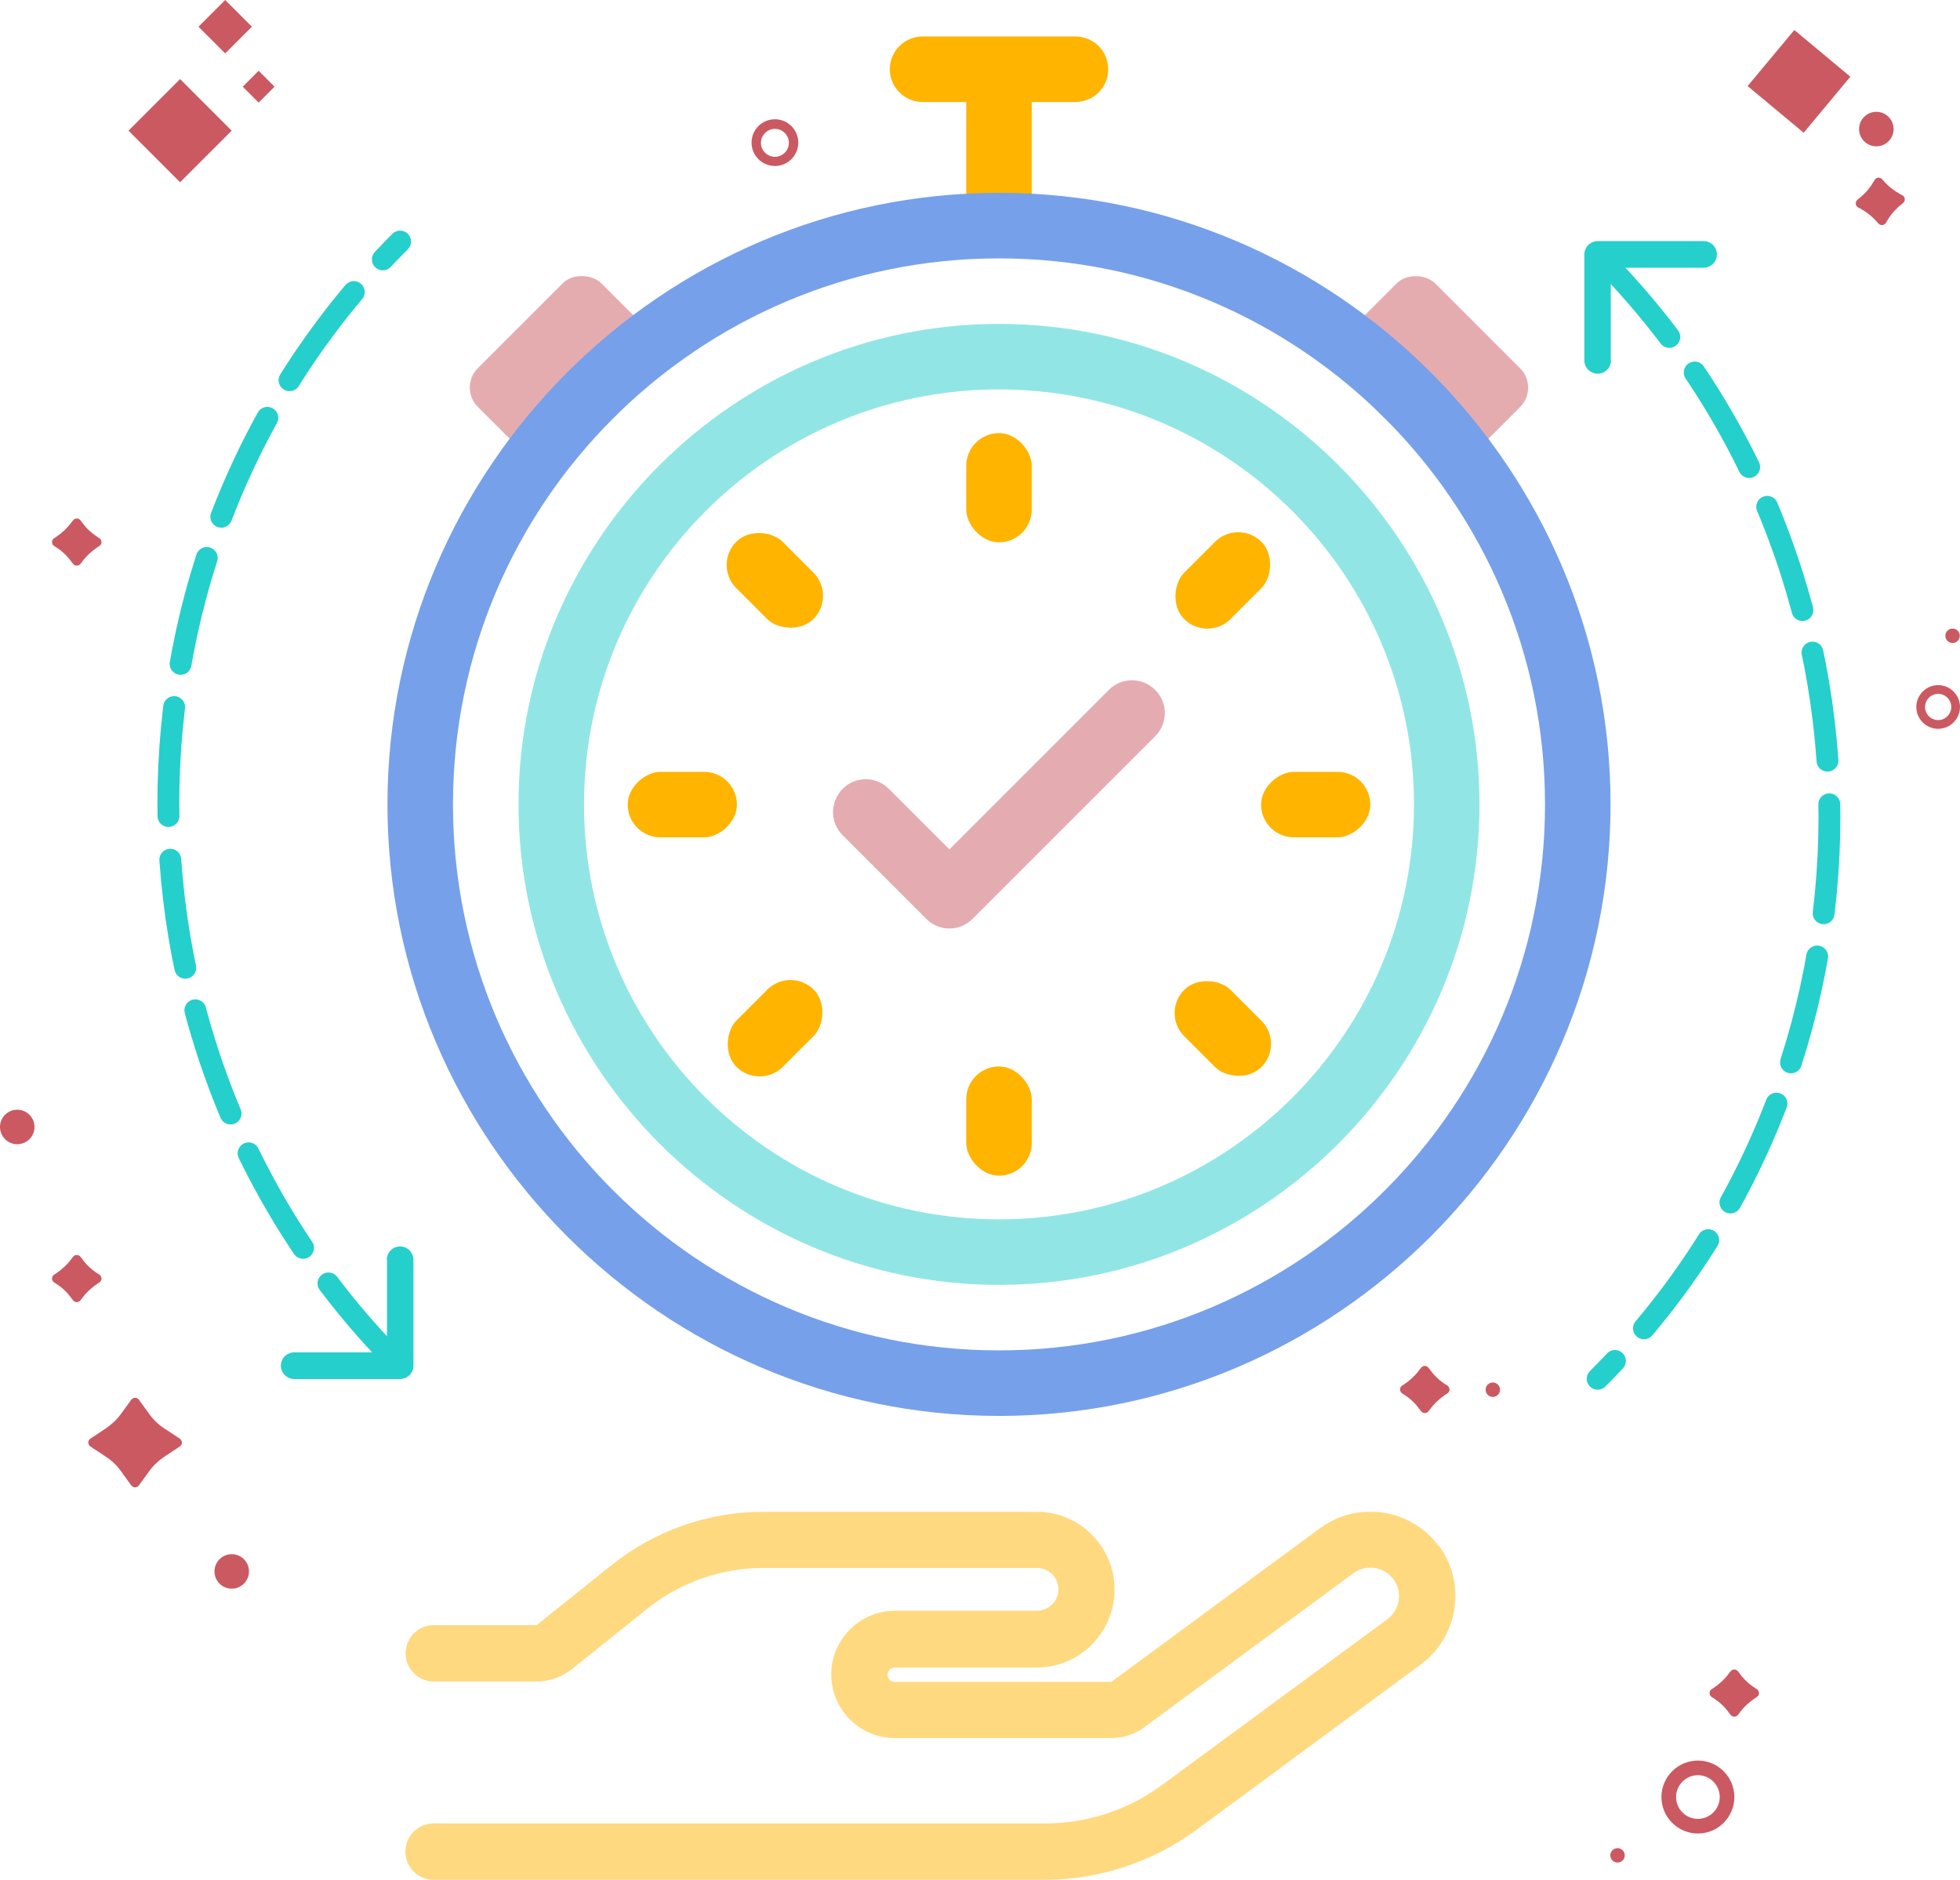 <?xml version="1.0" encoding="UTF-8"?>
<svg xmlns="http://www.w3.org/2000/svg" id="Layer_2" data-name="Layer 2" viewBox="0 0 89.74 86.09">
  <defs>
    <style>
      .cls-1 {
        fill: none;
        stroke: #25cfcc;
        stroke-dasharray: 5 2;
        stroke-linecap: round;
        stroke-miterlimit: 10;
      }

      .cls-2, .cls-3, .cls-4, .cls-5 {
        opacity: .5;
      }

      .cls-2, .cls-6 {
        fill: #cb5962;
      }

      .cls-7 {
        fill: #76a0ea;
      }

      .cls-8, .cls-5 {
        fill: #ffb400;
      }

      .cls-4, .cls-9 {
        fill: #25cfcc;
      }
    </style>
  </defs>
  <g id="Asianconnect">
    <g id="easy-convenient">
      <g>
        <g>
          <g class="cls-3">
            <rect class="cls-6" x="62.53" y="13.04" width="6" height="8" rx="1.25" ry="1.25" transform="translate(7.15 51.33) rotate(-45)"></rect>
            <rect class="cls-6" x="21.94" y="14.04" width="8" height="6" rx="1.25" ry="1.25" transform="translate(-4.45 23.33) rotate(-45)"></rect>
          </g>
          <path class="cls-8" d="M49.24,1.67h-7c-.83,0-1.5.68-1.5,1.5s.67,1.5,1.5,1.5h2v5.5c0,.83.67,1.5,1.5,1.5s1.5-.67,1.5-1.5v-5.5h2c.83,0,1.5-.67,1.5-1.5s-.67-1.5-1.5-1.5Z"></path>
          <path class="cls-7" d="M45.74,11.83c13.79,0,25,11.21,25,25s-11.21,25-25,25-25-11.21-25-25,11.21-25,25-25M45.74,8.83h0c-15.4,0-28,12.6-28,28h0c0,15.4,12.6,28,28,28h0c15.4,0,28-12.6,28-28h0c0-15.4-12.6-28-28-28h0Z"></path>
          <path class="cls-4" d="M45.74,17.83c10.48,0,19,8.52,19,19s-8.52,19-19,19-19-8.52-19-19,8.52-19,19-19M45.74,14.83h0c-12.1,0-22,9.9-22,22h0c0,12.1,9.9,22,22,22h0c12.1,0,22-9.9,22-22h0c0-12.1-9.9-22-22-22h0Z"></path>
          <g>
            <rect class="cls-8" x="44.24" y="19.83" width="3" height="5" rx="1.5" ry="1.5"></rect>
            <rect class="cls-8" x="44.24" y="48.83" width="3" height="5" rx="1.5" ry="1.5"></rect>
            <rect class="cls-8" x="58.74" y="34.33" width="3" height="5" rx="1.5" ry="1.5" transform="translate(97.07 -23.4) rotate(90)"></rect>
            <rect class="cls-8" x="29.74" y="34.33" width="3" height="5" rx="1.5" ry="1.5" transform="translate(68.07 5.6) rotate(90)"></rect>
            <rect class="cls-8" x="54.49" y="24.08" width="3" height="5" rx="1.5" ry="1.5" transform="translate(35.19 -31.81) rotate(45)"></rect>
            <rect class="cls-8" x="33.98" y="44.58" width="3" height="5" rx="1.5" ry="1.5" transform="translate(43.69 -11.3) rotate(45)"></rect>
            <rect class="cls-8" x="54.49" y="44.58" width="3" height="5" rx="1.5" ry="1.5" transform="translate(128.87 40.79) rotate(135)"></rect>
            <rect class="cls-8" x="33.98" y="24.08" width="3" height="5" rx="1.5" ry="1.5" transform="translate(79.36 20.28) rotate(135)"></rect>
          </g>
          <path class="cls-2" d="M52.89,31.59c-.59-.59-1.54-.59-2.12,0l-7.3,7.3-2.77-2.77c-.59-.59-1.54-.59-2.12,0s-.59,1.54,0,2.12l3.83,3.83c.59.59,1.54.59,2.12,0l8.36-8.36c.59-.59.59-1.54,0-2.12Z"></path>
        </g>
        <g>
          <g>
            <path class="cls-1" d="M73.15,11.66h0c14.15,14.15,14.15,37.32,0,51.47h0"></path>
            <path class="cls-9" d="M73.75,16.51v-4.25s4.25,0,4.25,0c.33,0,.61-.27.61-.61s-.27-.61-.61-.61h-4.85c-.33,0-.61.27-.61.61v4.85c0,.33.27.61.61.61s.61-.27.61-.61Z"></path>
          </g>
          <g>
            <path class="cls-1" d="M18.32,62.53h0c-14.15-14.15-14.15-37.32,0-51.47h0"></path>
            <path class="cls-9" d="M17.72,57.67v4.25s-4.25,0-4.25,0c-.33,0-.61.27-.61.61,0,.33.27.61.61.61h4.85c.33,0,.61-.27.61-.61v-4.85c0-.33-.27-.61-.61-.61s-.61.27-.61.61Z"></path>
          </g>
        </g>
      </g>
      <path class="cls-5" d="M65.88,70.8c-1.27-1.73-3.71-2.1-5.44-.83l-9.56,7.04h-9.91c-.18,0-.33-.15-.33-.33s.15-.33.33-.33h6.5c1.97,0,3.56-1.6,3.56-3.57s-1.6-3.56-3.56-3.56h-12.53c-2.5,0-4.95.86-6.9,2.41l-3.47,2.78h-4.71c-.71,0-1.29.58-1.29,1.29s.58,1.29,1.29,1.29h4.71c.58,0,1.15-.2,1.62-.57l3.47-2.78c1.49-1.19,3.37-1.85,5.29-1.85h12.53c.54,0,.98.44.98.98s-.44.98-.98.98h-6.5c-1.61,0-2.92,1.31-2.92,2.92s1.31,2.91,2.92,2.91h9.9c.56,0,1.1-.18,1.53-.51l9.56-7.04c.58-.43,1.4-.3,1.83.28.21.28.29.63.24.97s-.24.65-.52.86l-10.29,7.57c-1.57,1.16-3.44,1.78-5.4,1.78h-27.98c-.71,0-1.29.58-1.29,1.29s.58,1.29,1.29,1.29h27.98c2.47,0,4.94-.81,6.94-2.28l10.28-7.58c1.73-1.27,2.1-3.71.83-5.44Z"></path>
      <path class="cls-6" d="M88.74,33.37c-.55,0-1-.45-1-1s.45-1,1-1,1,.45,1,1-.45,1-1,1ZM88.74,31.77c-.33,0-.6.27-.6.6s.27.6.6.6.6-.27.6-.6-.27-.6-.6-.6Z"></path>
      <path class="cls-6" d="M35.48,7.6c-.59,0-1.07-.48-1.07-1.07s.48-1.07,1.07-1.07,1.07.48,1.07,1.07-.48,1.07-1.07,1.07ZM35.48,5.9c-.35,0-.64.29-.64.64s.29.64.64.64.64-.29.64-.64-.29-.64-.64-.64Z"></path>
      <path class="cls-6" d="M77.74,83.95c-.92,0-1.67-.75-1.67-1.67s.75-1.67,1.67-1.67,1.67.75,1.67,1.67-.75,1.67-1.67,1.67ZM77.74,81.28c-.55,0-1,.45-1,1s.45,1,1,1,1-.45,1-1-.45-1-1-1Z"></path>
      <rect class="cls-6" x="6.58" y="4.31" width="3.34" height="3.34" transform="translate(6.64 -4.08) rotate(45)"></rect>
      <rect class="cls-6" x="80.69" y="2.06" width="3.34" height="3.34" transform="translate(21.49 -51.87) rotate(39.81)"></rect>
      <rect class="cls-6" x="9.44" y=".36" width="1.73" height="1.73" transform="translate(3.89 -6.93) rotate(45)"></rect>
      <rect class="cls-6" x="11.33" y="3.45" width="1.03" height="1.03" transform="translate(6.27 -7.21) rotate(45)"></rect>
      <path class="cls-6" d="M3.69,57.55l.07.09c.19.27.43.49.71.67l.08.05c.13.09.13.28,0,.36l-.08.05c-.27.18-.52.41-.71.67l-.07.09c-.09.12-.26.12-.35,0l-.07-.09c-.19-.27-.43-.49-.71-.67l-.08-.05c-.13-.09-.13-.28,0-.36l.08-.05c.27-.18.52-.41.71-.67l.07-.09c.09-.12.26-.12.35,0Z"></path>
      <path class="cls-6" d="M86.18,8.21l.07.08c.22.25.48.45.77.61l.08.04c.14.07.15.26.03.36l-.07.06c-.26.2-.48.45-.65.74l-.06.1c-.08.13-.25.14-.35.03l-.07-.08c-.22-.25-.48-.45-.77-.61l-.08-.04c-.14-.07-.15-.26-.03-.36l.07-.06c.26-.2.48-.45.65-.74l.06-.1c.08-.13.25-.14.35-.03Z"></path>
      <path class="cls-6" d="M3.69,23.83l.07.09c.19.27.43.49.71.67l.08.05c.13.09.13.28,0,.36l-.08.05c-.27.18-.52.41-.71.67l-.07.09c-.09.12-.26.12-.35,0l-.07-.09c-.19-.27-.43-.49-.71-.67l-.08-.05c-.13-.09-.13-.28,0-.36l.08-.05c.27-.18.52-.41.71-.67l.07-.09c.09-.12.26-.12.35,0Z"></path>
      <path class="cls-6" d="M79.58,76.53l.07.09c.19.27.43.49.71.67l.08.05c.13.09.13.28,0,.36l-.08.05c-.27.18-.52.41-.71.67l-.07.09c-.09.12-.26.12-.35,0l-.07-.09c-.19-.27-.43-.49-.71-.67l-.08-.05c-.13-.09-.13-.28,0-.36l.08-.05c.27-.18.52-.41.71-.67l.07-.09c.09-.12.26-.12.35,0Z"></path>
      <path class="cls-6" d="M65.41,62.63l.07.09c.19.27.43.49.71.67l.08.05c.13.09.13.28,0,.36l-.08.05c-.27.18-.52.41-.71.67l-.07.09c-.09.12-.26.12-.35,0l-.07-.09c-.19-.27-.43-.49-.71-.67l-.08-.05c-.13-.09-.13-.28,0-.36l.08-.05c.27-.18.52-.41.71-.67l.07-.09c.09-.12.26-.12.35,0Z"></path>
      <path class="cls-6" d="M6.36,64.09l.48.66c.19.27.43.49.71.67l.68.45c.13.09.13.28,0,.36l-.68.45c-.27.18-.52.41-.71.67l-.48.66c-.09.12-.26.12-.35,0l-.48-.66c-.19-.27-.43-.49-.71-.67l-.68-.45c-.13-.09-.13-.28,0-.36l.68-.45c.27-.18.52-.41.71-.67l.48-.66c.09-.12.26-.12.35,0Z"></path>
      <circle class="cls-6" cx=".79" cy="51.6" r=".79"></circle>
      <circle class="cls-6" cx="10.61" cy="71.95" r=".79"></circle>
      <circle class="cls-6" cx="85.91" cy="5.91" r=".79"></circle>
      <circle class="cls-6" cx="89.4" cy="29.11" r=".33"></circle>
      <circle class="cls-6" cx="74.06" cy="84.95" r=".33"></circle>
      <circle class="cls-6" cx="68.35" cy="63.63" r=".33"></circle>
    </g>
  </g>
</svg>
